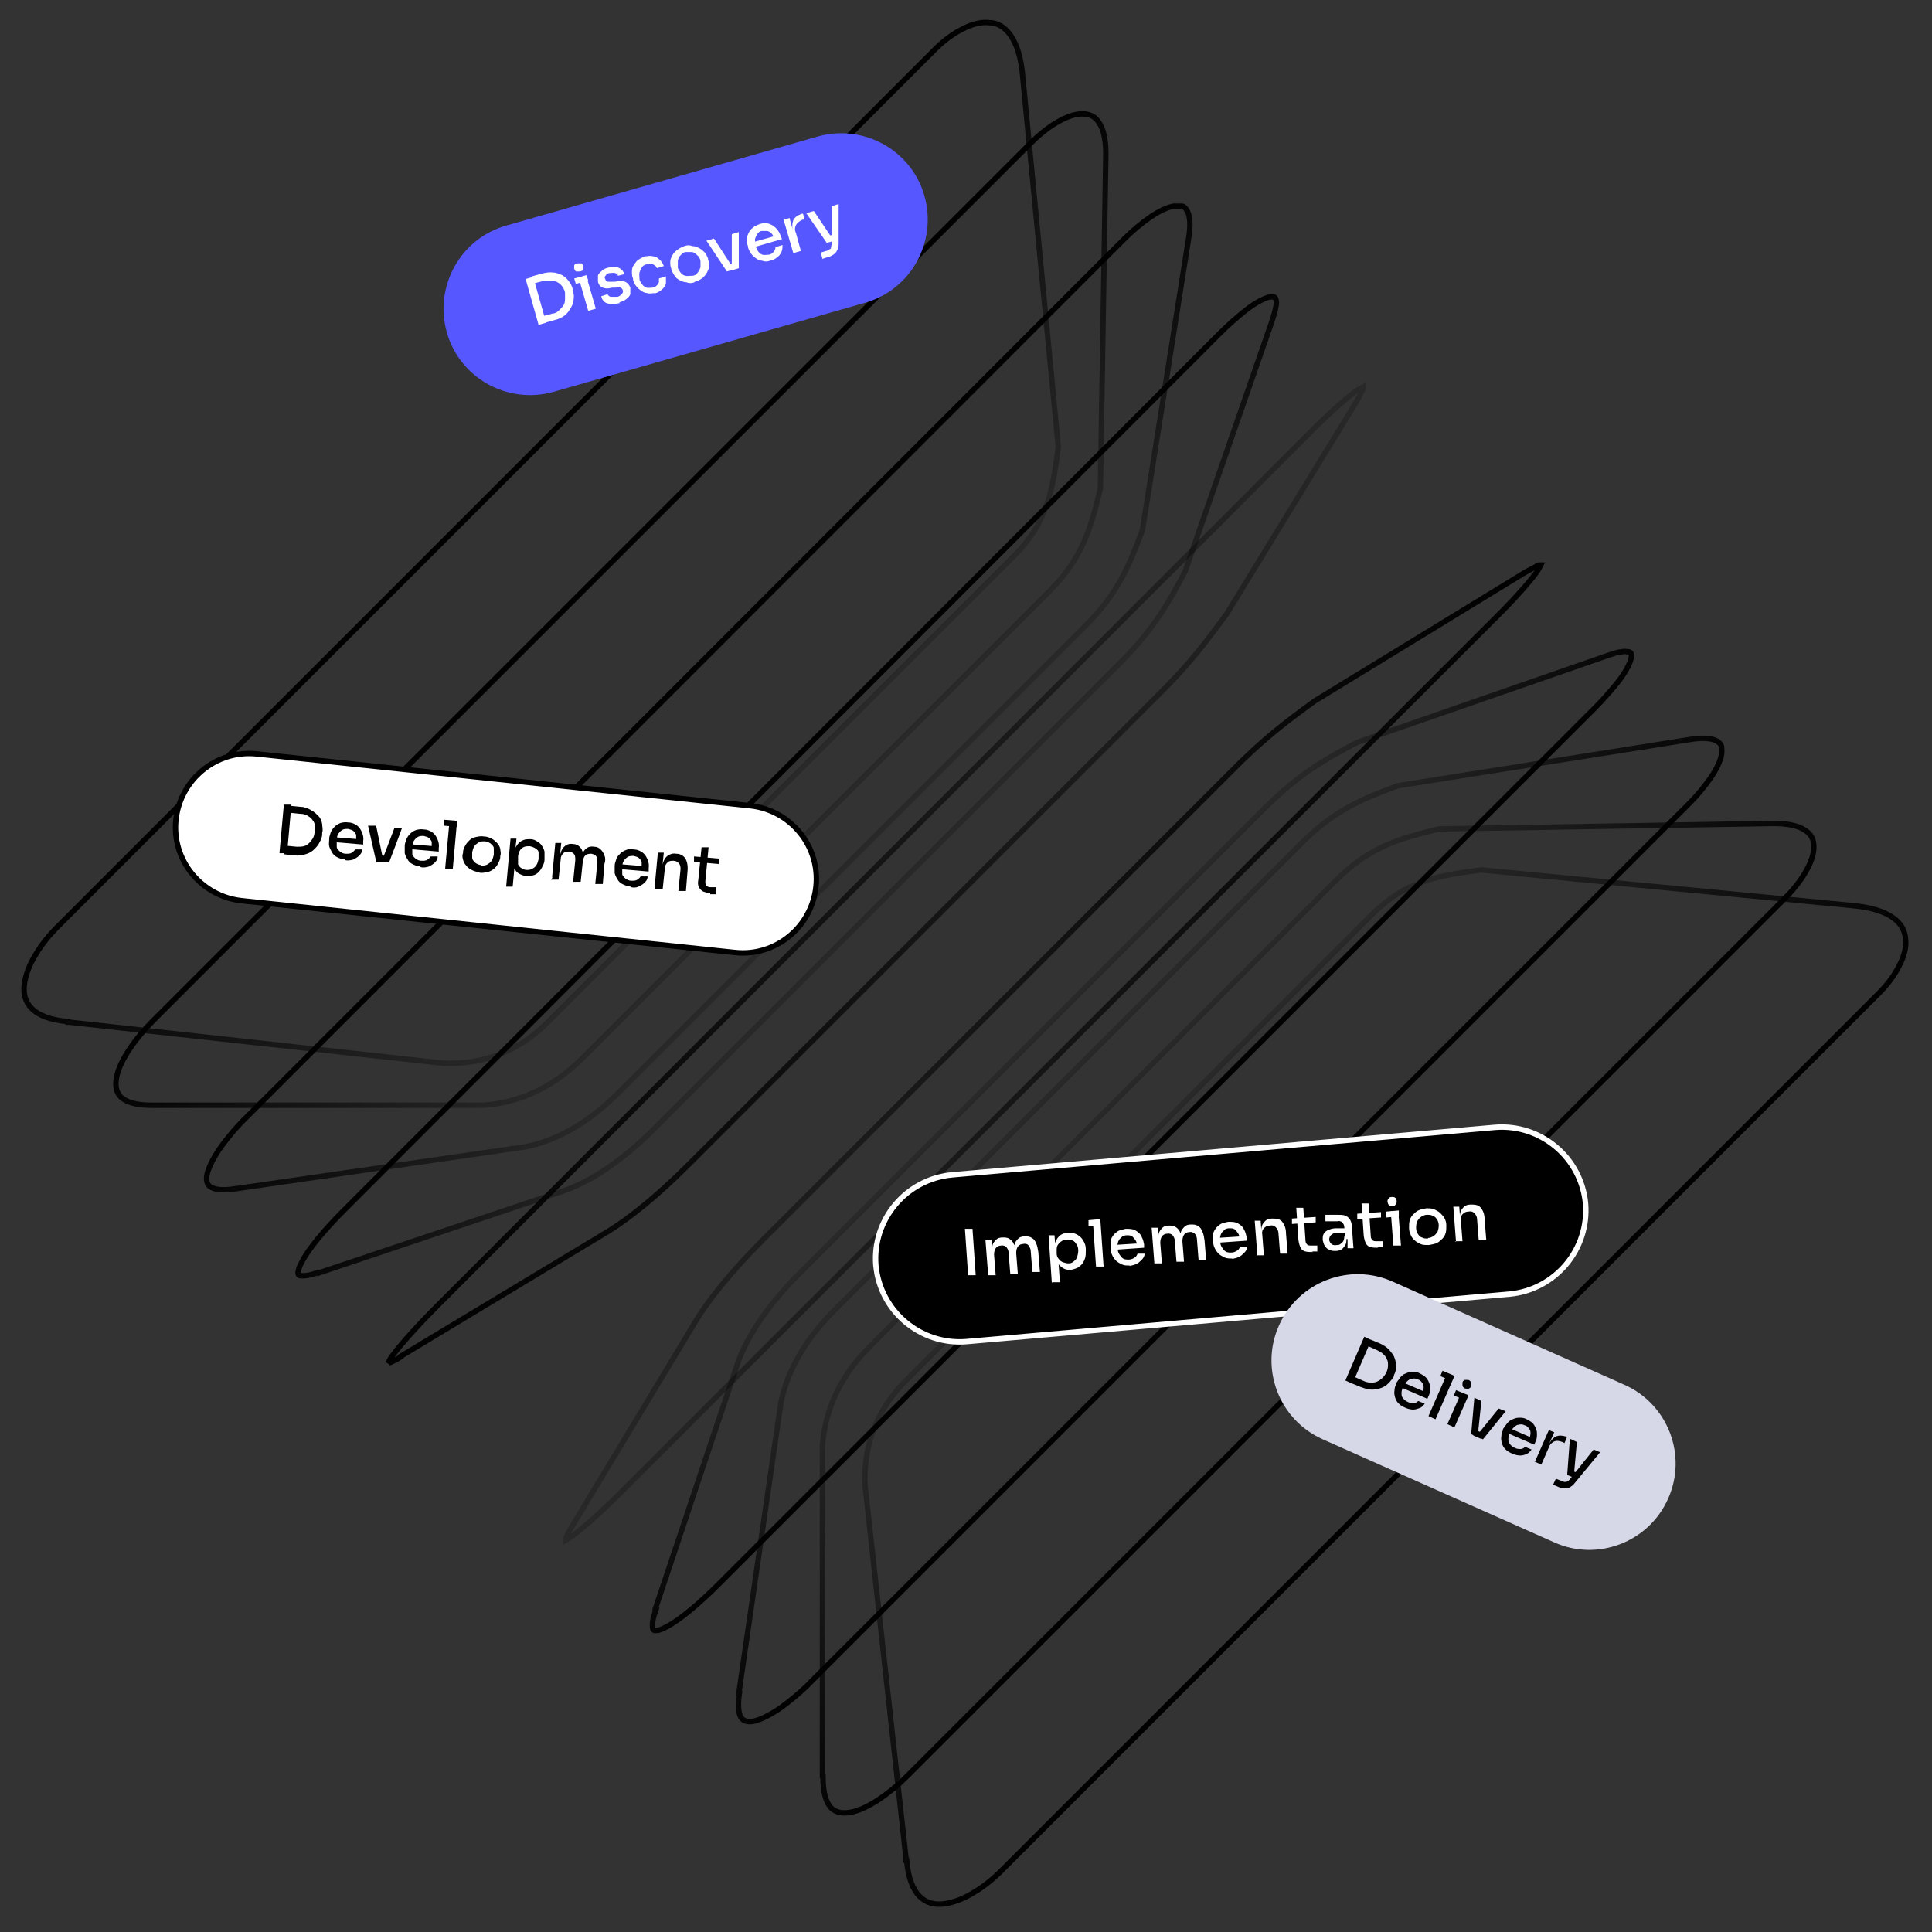 <?xml version="1.0" encoding="UTF-8"?>
<svg xmlns="http://www.w3.org/2000/svg" xmlns:xlink="http://www.w3.org/1999/xlink" id="Layer_1" version="1.1" viewBox="0 0 358 358">
  <rect x="0" y="0" width="358" height="358" fill="#333333" stroke="none"/>
  <defs>
    <style>
      .st0 {
        stroke: #000;
        stroke-miterlimit: 10;
      }

      .st0, .st1, .st2, .st3, .st4, .st5, .st6, .st7, .st8, .st9, .st10, .st11 {
        fill: none;
      }

      .st1 {
        stroke: url(#linear-gradient6);
      }

      .st2 {
        stroke: url(#linear-gradient2);
      }

      .st3 {
        stroke: url(#linear-gradient4);
      }

      .st12 {
        fill: #fff;
      }

      .st4 {
        stroke: url(#linear-gradient8);
      }

      .st13 {
        fill: #5757ff;
      }

      .st5 {
        stroke: url(#linear-gradient9);
      }

      .st14 {
        isolation: isolate;
      }

      .st6 {
        stroke: url(#linear-gradient7);
      }

      .st7 {
        stroke: #fff;
      }

      .st8 {
        stroke: url(#linear-gradient3);
      }

      .st9 {
        stroke: url(#linear-gradient);
      }

      .st15 {
        fill: #d6d8e8;
      }

      .st10 {
        stroke: url(#linear-gradient1);
      }

      .st11 {
        stroke: url(#linear-gradient5);
      }
    </style>
    <linearGradient id="linear-gradient" x1="90.8" y1="-39.1" x2="145.7" y2="15.8" gradientTransform="translate(0 130)" gradientUnits="userSpaceOnUse">
      <stop offset="0" stop-color="#000"></stop>
      <stop offset="1" stop-color="#000" stop-opacity=".2"></stop>
    </linearGradient>
    <linearGradient id="linear-gradient1" x1="108.4" y1="-21.7" x2="152.3" y2="22.2" gradientTransform="translate(0 130)" gradientUnits="userSpaceOnUse">
      <stop offset="0" stop-color="#000"></stop>
      <stop offset="1" stop-color="#000" stop-opacity=".2"></stop>
    </linearGradient>
    <linearGradient id="linear-gradient2" x1="126" y1="-4" x2="158.9" y2="28.9" gradientTransform="translate(0 130)" gradientUnits="userSpaceOnUse">
      <stop offset="0" stop-color="#000"></stop>
      <stop offset="1" stop-color="#000" stop-opacity=".2"></stop>
    </linearGradient>
    <linearGradient id="linear-gradient3" x1="143.6" y1="13.5" x2="165.6" y2="35.4" gradientTransform="translate(0 130)" gradientUnits="userSpaceOnUse">
      <stop offset="0" stop-color="#000"></stop>
      <stop offset="1" stop-color="#000" stop-opacity=".2"></stop>
    </linearGradient>
    <linearGradient id="linear-gradient4" x1="75.3" y1="99" x2="257.7" y2="281.3" gradientTransform="translate(0 356.8) scale(1 -1)" gradientUnits="userSpaceOnUse">
      <stop offset="0" stop-color="#000"></stop>
      <stop offset="1" stop-color="#000" stop-opacity=".2"></stop>
    </linearGradient>
    <linearGradient id="linear-gradient5" x1="266.4" y1="136.5" x2="211.5" y2="81.6" gradientTransform="translate(0 130)" gradientUnits="userSpaceOnUse">
      <stop offset="0" stop-color="#000"></stop>
      <stop offset="1" stop-color="#000" stop-opacity=".2"></stop>
    </linearGradient>
    <linearGradient id="linear-gradient6" x1="248.8" y1="118.9" x2="204.9" y2="75" gradientTransform="translate(0 130)" gradientUnits="userSpaceOnUse">
      <stop offset="0" stop-color="#000"></stop>
      <stop offset="1" stop-color="#000" stop-opacity=".2"></stop>
    </linearGradient>
    <linearGradient id="linear-gradient7" x1="231.4" y1="101.4" x2="198.4" y2="68.5" gradientTransform="translate(0 130)" gradientUnits="userSpaceOnUse">
      <stop offset="0" stop-color="#000"></stop>
      <stop offset="1" stop-color="#000" stop-opacity=".2"></stop>
    </linearGradient>
    <linearGradient id="linear-gradient8" x1="213.9" y1="83.7" x2="191.9" y2="61.8" gradientTransform="translate(0 130)" gradientUnits="userSpaceOnUse">
      <stop offset="0" stop-color="#000"></stop>
      <stop offset="1" stop-color="#000" stop-opacity=".2"></stop>
    </linearGradient>
    <linearGradient id="linear-gradient9" x1="281.7" y1="257.2" x2="99.5" y2="74.9" gradientTransform="translate(0 356.8) scale(1 -1)" gradientUnits="userSpaceOnUse">
      <stop offset="0" stop-color="#000"></stop>
      <stop offset="1" stop-color="#000" stop-opacity=".2"></stop>
    </linearGradient>
  </defs>
  <path class="st9" d="M12.6,189.3h0c-3.4-.3-5.5-1.2-6.7-2.4s-1.6-2.7-1.4-4.4.9-3.7,2.1-5.6c1.1-1.9,2.6-3.7,4.1-5.2L173.3,9.1c1.5-1.5,3.2-2.8,5-3.7,1.7-.9,3.5-1.4,5-1.2,1.5,0,2.9.8,4,2.4s1.9,4,2.2,7.5h0l6.6,68.7c-1,8-2.1,14.1-8.1,20.1l-86.6,86.6c-6.1,6.1-13.1,7.8-19.4,7.5l-69.2-7.6h-.2Z"></path>
  <path class="st10" d="M28.1,204.8h0c-3,0-4.7-.6-5.7-1.5-.9-.9-1.1-2.2-.8-3.7.3-1.6,1.2-3.4,2.4-5.2,1.2-1.8,2.7-3.6,4.2-5.1L190.9,26.6c1.5-1.5,3.2-2.9,4.9-3.9s3.3-1.6,4.7-1.6,2.4.4,3.2,1.7c.8,1.2,1.3,3.3,1.2,6.5h0l-1,61.2c-1.7,7.2-3.3,12.9-9.4,19l-86.6,86.6c-6.1,6.1-12.6,8.3-18.3,8.7H28.1Z"></path>
  <path class="st2" d="M43.5,220.3h0c-1.3.2-2.3.2-3.1.1-.8-.1-1.3-.4-1.6-.6-.6-.6-.7-1.6-.2-3s1.5-3.2,2.8-4.9,2.8-3.5,4.4-5L208.4,44.2c1.5-1.5,3.2-2.9,4.8-4s3.1-1.8,4.3-2c.6,0,1.1,0,1.5,0,.4,0,.7.4,1,.9.5.9.7,2.6.2,5.4h0l-8.5,53.7c-2.4,6.5-4.5,11.7-10.6,17.8l-86.6,86.6c-6.1,6.1-12.1,8.9-17.1,9.9,0,0-53.9,7.8-53.9,7.8Z"></path>
  <path class="st8" d="M58.9,235.8h0c-1.1.4-2,.6-2.6.6s-.9,0-1-.2c0-.1-.2-.3,0-.7,0-.4.3-1,.6-1.6,1.3-2.6,4.6-6.4,7.7-9.5L226,61.8c1.5-1.5,3.2-3,4.7-4.2s2.9-2,4-2.4c.5-.2.9-.2,1.2-.2s.4.2.5.4c.1.3.2.8,0,1.5-.1.7-.4,1.7-.8,2.9h0l-16,46.1c-3.1,5.9-5.7,10.5-11.8,16.7l-86.6,86.6c-6.1,6.1-11.6,9.5-16,11.2l-46.2,15.5h0Z"></path>
  <path class="st3" d="M74.3,251.4h0c-.9.6-1.6.9-2.1,1.1,0,0-.2,0-.3.1h0c.2-.4.4-.9.9-1.5,1.7-2.3,5.1-6,8.2-9.1L243.6,79.3c3.1-3.1,6.4-6,8.2-7.2l.8-.4v.2c0,.2-.1.4-.3.7-.3.6-.7,1.4-1.3,2.4h0l-23.6,38.6c-3.8,5.2-6.9,9.4-13.1,15.5l-86.6,86.6c-6.2,6.2-11.2,10.1-14.9,12.4l-38.5,23.2h0ZM71.6,252.6h0ZM252.8,71.7h0Z"></path>
  <path class="st11" d="M168,344.7h0c.3,3.4,1.2,5.5,2.4,6.7s2.7,1.6,4.4,1.4,3.7-.9,5.6-2.1c1.9-1.1,3.7-2.6,5.2-4.1l162.6-162.6c1.5-1.5,2.8-3.2,3.7-5,.9-1.7,1.4-3.5,1.2-5-.1-1.5-.8-2.9-2.4-4s-4-1.9-7.5-2.2h0l-68.7-6.6c-8,1-14.1,2.1-20.1,8.1l-86.6,86.6c-6.1,6.1-7.8,13.1-7.5,19.4l7.6,69.2v.2Z"></path>
  <path class="st1" d="M152.5,329.3h0c0,3,.6,4.7,1.5,5.7.9.9,2.2,1.1,3.7.8,1.6-.3,3.4-1.2,5.2-2.4,1.8-1.2,3.6-2.7,5.1-4.2l162.6-162.6c1.5-1.5,2.9-3.2,3.9-4.9s1.6-3.3,1.6-4.7-.4-2.4-1.7-3.2c-1.2-.8-3.3-1.3-6.5-1.2h0l-61.2,1c-7.2,1.7-12.9,3.3-19,9.4l-86.6,86.6c-6.1,6.1-8.3,12.6-8.7,18.3v61.6-.2Z"></path>
  <path class="st6" d="M137,313.8h0c-.2,1.3-.2,2.3-.1,3.1.1.8.3,1.3.6,1.6.6.6,1.6.7,3,.2s3.2-1.5,4.9-2.8,3.5-2.8,5-4.4l162.6-162.6c1.5-1.5,2.9-3.2,4-4.8s1.8-3.1,2-4.3c.1-.6,0-1.1,0-1.5-.1-.4-.4-.7-.9-1-.9-.5-2.6-.7-5.4-.2h0l-53.7,8.5c-6.5,2.4-11.7,4.5-17.8,10.6l-86.6,86.6c-6.1,6.1-8.9,12.1-9.9,17.1l-7.8,53.9h0Z"></path>
  <path class="st4" d="M121.5,298.4h0c-.4,1.1-.6,2-.6,2.6s0,.9.2,1c0,.1.3.2.7.1.4,0,1-.3,1.6-.6,2.6-1.3,6.4-4.6,9.5-7.7l162.6-162.6c1.5-1.5,3-3.2,4.2-4.7s2-2.9,2.4-4c.2-.5.2-.9.2-1.2s-.2-.4-.4-.5c-.3,0-.8-.2-1.5,0-.7,0-1.7.4-2.9.8h0l-46.1,16c-5.9,3.1-10.5,5.7-16.7,11.8l-86.6,86.6c-6.1,6.1-9.5,11.6-11.2,16l-15.5,46.2v.2Z"></path>
  <path class="st5" d="M105.9,283h0c-.6,1-.9,1.6-1.1,2.1,0,.1,0,.2,0,.3h0c.3-.2.8-.4,1.4-.9,2.3-1.7,6-5.1,9.1-8.2l162.6-162.6c3.1-3.1,6-6.4,7.2-8.2.2-.4.3-.6.4-.8h-.2c-.2,0-.4,0-.7.3-.6.3-1.4.7-2.4,1.3h0l-38.6,23.6c-5.2,3.8-9.4,6.9-15.5,13.1l-86.6,86.6c-6.2,6.2-10.1,11.2-12.4,14.9,0,0-23.2,38.5-23.2,38.5ZM104.7,285.7h0ZM285.6,104.6h0Z"></path>
  <path class="st13" d="M93.8,41.8l57.7-16.5c8.5-2.4,17.4,2.5,19.8,11h0c2.4,8.5-2.5,17.4-11,19.8l-57.7,16.5c-8.5,2.4-17.4-2.5-19.8-11h0c-2.4-8.5,2.5-17.4,11-19.8Z"></path>
  <path class="st12" d="M47.6,139.7l91.4,9.6c7.5.8,13,7.5,12.2,15h0c-.8,7.5-7.5,13-15,12.2l-91.4-9.6c-7.5-.8-13-7.5-12.2-15h0c.8-7.5,7.5-13,15-12.2Z"></path>
  <path class="st0" d="M47.6,139.7l91.4,9.6c7.5.8,13,7.5,12.2,15h0c-.8,7.5-7.5,13-15,12.2l-91.4-9.6c-7.5-.8-13-7.5-12.2-15h0c.8-7.5,7.5-13,15-12.2Z"></path>
  <path d="M176.4,217.7l100.6-8.8c8.5-.7,16,5.6,16.8,14.1h0c.7,8.5-5.6,16-14.1,16.8l-100.6,8.8c-8.5.7-16-5.6-16.8-14.1h0c-.7-8.5,5.6-16,14.1-16.8h0Z"></path>
  <path class="st7" d="M176.4,217.7l100.6-8.8c8.5-.7,16,5.6,16.8,14.1h0c.7,8.5-5.6,16-14.1,16.8l-100.6,8.8c-8.5.7-16-5.6-16.8-14.1h0c-.7-8.5,5.6-16,14.1-16.8h0Z"></path>
  <path class="st15" d="M258.1,237.5l42.9,19.1c8.1,3.6,11.7,13.1,8.1,21.1h0c-3.6,8.1-13.1,11.7-21.1,8.1l-42.9-19.1c-8.1-3.6-11.7-13.1-8.1-21.1h0c3.6-8.1,13.1-11.7,21.1-8.1Z"></path>
  <g>
    <path class="st12" d="M99.8,60.2l-2.4-8.5,1.4-.4,2.4,8.5-1.4.4ZM100.9,59.9l-.4-1.3,1.9-.5c.5,0,.9-.3,1.2-.6s.6-.6.8-.9c.2-.3.3-.7.3-1.1s0-.8,0-1.2c0-.5-.3-.8-.5-1.2-.2-.3-.5-.6-.9-.8-.3-.2-.7-.3-1.1-.3s-.8,0-1.3,0l-1.9.5-.4-1.3,1.8-.5c.8-.2,1.5-.3,2.1-.2.6,0,1.2.3,1.7.5.5.3.9.7,1.2,1.1.3.4.6.9.7,1.4v.3c.2.5.3,1,.2,1.6,0,.5-.2,1.1-.5,1.6s-.6,1-1.1,1.4-1.1.7-1.9.9l-1.8.5h0Z"></path>
    <path class="st12" d="M106.7,52.6l-.3-1,2.3-.6.3,1-2.3.6ZM107.5,50.3h-.7c-.2,0-.3-.3-.4-.5v-.6c0-.2.3-.3.6-.4h.7c.2,0,.3.3.4.5v.6c0,.2-.3.3-.6.4ZM109,57.6l-1.8-6.2,1.4-.4,1.8,6.2-1.4.4Z"></path>
    <path class="st12" d="M114.6,56.2c-.8.2-1.5.2-2.1,0s-.9-.6-1.1-1.3l1.2-.4c0,.2.3.4.5.5.3,0,.7,0,1.2,0,.4,0,.7-.3.9-.5.2-.2.3-.5.2-.7,0-.2-.2-.4-.4-.5s-.6,0-1,0h-.6c-.7.2-1.2.2-1.7,0s-.8-.6-.9-1.1c0-.4,0-.8,0-1.1s.4-.6.7-.9c.3-.3.7-.5,1.2-.6.7-.2,1.4-.2,1.9,0s.9.6,1.1,1.2l-1.2.3c0-.2-.2-.4-.5-.5s-.6,0-1,0c-.4,0-.7.3-.8.5-.2.2-.2.4,0,.7,0,.2.2.4.4.4h1.4c.7-.2,1.3-.2,1.8,0s.8.6,1,1.1c0,.4,0,.8,0,1.1,0,.4-.4.7-.7,1-.4.3-.8.5-1.3.6v.2Z"></path>
    <path class="st12" d="M121.4,54.3c-.5,0-1,.2-1.5,0-.4,0-.8-.2-1.2-.5s-.6-.5-.9-.9-.4-.7-.5-1.1v-.2c-.2-.4-.2-.8-.2-1.2s0-.8.3-1.2.4-.7.8-1,.8-.5,1.3-.7c.5,0,1-.2,1.5,0,.5,0,.9.3,1.2.6.4.3.6.7.8,1.2l-1.3.4c0-.3-.4-.6-.7-.7-.3-.2-.7-.2-1.2,0-.4,0-.7.3-.9.6-.2.3-.3.6-.4.9s0,.7,0,1.2c0,.4.3.7.5,1s.5.5.8.6.7,0,1.1,0c.3,0,.6-.2.8-.4.2-.2.3-.4.4-.6,0-.2,0-.5,0-.7l1.3-.4c0,.5,0,1,0,1.4-.2.4-.4.8-.8,1.1s-.8.6-1.4.7h0Z"></path>
    <path class="st12" d="M128.7,52.3c-.5.2-1.1.2-1.5,0-.5,0-.9-.2-1.3-.4s-.7-.5-.9-.8-.4-.7-.6-1.1v-.2c-.2-.4-.2-.8-.2-1.3s.2-.8.4-1.2c.2-.4.5-.7.9-1s.8-.5,1.3-.7,1-.2,1.5,0c.5,0,.9.2,1.3.4.4.2.7.5,1,.8s.4.7.6,1.1v.2c.2.4.2.8.2,1.2s-.2.8-.4,1.2-.5.7-.8,1c-.4.3-.8.5-1.4.7h-.1ZM128.3,51.1c.4,0,.8-.3,1-.6s.4-.6.5-1v-1.2c-.1-.4-.3-.8-.6-1-.3-.3-.6-.5-.9-.6-.4,0-.7,0-1.2,0-.4,0-.7.3-1,.6s-.4.6-.5,1v1.2c0,.4.3.7.5,1s.5.5.9.6.7,0,1.2,0h0Z"></path>
    <path class="st12" d="M134.7,50.3l-3.8-5.7,1.4-.4,3.7,5.7-1.3.4h0ZM135.1,50.2l-.3-1.1,1.5-.4.3,1.1-1.5.4ZM135.6,50.1v-6.7l1.3-.4v6.7l-1.3.4Z"></path>
    <path class="st12" d="M142.7,48.3c-.5.2-1,.2-1.5,0-.5,0-.8-.2-1.2-.5-.3-.2-.6-.5-.9-.9-.2-.3-.4-.7-.5-1.1v-.2c-.2-.4-.2-.8-.2-1.2s.1-.8.3-1.2.4-.7.8-1c.3-.3.8-.5,1.3-.7.7-.2,1.3-.2,1.8,0s1,.5,1.3.9c.4.4.6.9.8,1.4l.2.5-5.5,1.6-.3-.9,4.6-1.3-.2.6c-.1-.4-.3-.8-.5-1-.2-.3-.5-.4-.8-.5h-1c-.4,0-.7.3-.9.6s-.3.6-.4.9c0,.4,0,.8.1,1.2s.3.8.5,1.1.5.5.8.6.7,0,1.1,0c.4,0,.8-.3,1-.6s.3-.5.3-.8l1.3-.4c0,.4,0,.9-.2,1.3-.2.4-.4.7-.8,1s-.8.5-1.3.6h0Z"></path>
    <path class="st12" d="M147,46.9l-1.8-6.2,1.1-.3.7,2.6h0c-.3-.9-.2-1.6,0-2.2.3-.6.8-.9,1.6-1.2h.2l.3,1.1h-.4c-.6.3-1,.6-1.2,1s-.3.9,0,1.5l.9,3.3-1.4.4h0Z"></path>
    <path class="st12" d="M153.2,45l-3.8-5.5,1.4-.4,3.7,5.5-1.3.4h0ZM152.4,48l-.3-1.2,1-.3c.2,0,.4-.2.6-.3.2,0,.3-.2.3-.4s.1-.4.1-.6v-7l1.3-.4v7.4c0,.5-.1.9-.3,1.2-.1.3-.4.6-.7.8s-.7.4-1.2.5l-.9.3h0ZM153.6,44.9l-.3-1.1,1.3-.4.3,1.1-1.3.4Z"></path>
  </g>
  <g>
    <path d="M51.8,157.9l.8-8.8h1.4c0,.1-.8,9-.8,9h-1.4v-.2ZM52.9,158v-1.3c0,0,2.1.2,2.1.2.5,0,.9,0,1.3-.1.4-.1.7-.3,1-.6s.5-.6.7-.9c.2-.4.3-.8.3-1.2v-1.3c0-.4-.3-.7-.5-1s-.6-.5-.9-.7-.8-.3-1.3-.3l-2-.2v-1.3c0,0,2,.2,2,.2.8,0,1.5.3,2,.6.6.3,1,.7,1.4,1.1.4.4.6.9.7,1.5,0,.5.2,1.1,0,1.6v.3c0,.5-.2,1-.5,1.5-.2.5-.6.9-1,1.3s-.9.7-1.6.9-1.3.3-2.1.2l-1.9-.2.2-.3Z"></path>
    <path d="M63.8,159.2c-.6,0-1-.2-1.4-.4s-.7-.5-.9-.9-.4-.7-.5-1.1,0-.8,0-1.2v-.2c0-.4.2-.8.3-1.2.2-.4.4-.7.7-1s.6-.5,1.1-.7c.4-.1.9-.2,1.4-.1.7,0,1.3.3,1.7.6.4.3.7.8.9,1.3s.3,1,.2,1.6v.6l-5.8-.5v-.9l4.9.4-.4.4v-1.1c0-.3-.3-.6-.5-.8s-.6-.3-1-.4c-.4,0-.8,0-1.1.2s-.5.4-.7.7-.3.7-.3,1.2v1.2c0,.4.3.6.6.9.3.2.6.4,1.1.4s.8,0,1.1-.2c.3-.2.5-.4.6-.6h1.3c0,.6-.3.9-.6,1.2-.3.3-.7.5-1.1.7-.4.1-.9.2-1.4.1l-.2-.2Z"></path>
    <path d="M69.7,159.6l-1.5-6.6h1.5c0,.1,1.4,6.8,1.4,6.8h-1.4v-.2ZM70.1,159.6v-1.1c0,0,1.7.1,1.7.1v1.1c0,0-1.7-.1-1.7-.1ZM70.7,159.7l2.4-6.3h1.4c0,.1-2.4,6.4-2.4,6.4h-1.4Z"></path>
    <path d="M77.8,160.5c-.6,0-1-.2-1.4-.4s-.7-.5-.9-.9c-.2-.3-.4-.7-.5-1.1,0-.4,0-.8,0-1.2v-.2c0-.4.2-.8.3-1.2.2-.4.4-.7.7-1,.3-.3.6-.5,1.1-.7.4-.1.9-.2,1.4-.1.7,0,1.3.3,1.7.6.4.3.7.8.9,1.3.2.5.3,1,.2,1.6v.6l-5.8-.5v-.9l4.9.4-.4.4v-1.1c0-.3-.3-.6-.5-.8s-.6-.3-1-.4c-.4,0-.8,0-1.1.2-.3.2-.5.4-.7.7s-.3.7-.3,1.2v1.2c0,.4.3.6.6.9.3.2.6.4,1.1.4s.8,0,1.1-.2c.3-.2.5-.4.6-.6h1.3c0,.6-.3.9-.6,1.2-.3.3-.7.5-1.1.7-.4.1-.9.2-1.4.1l-.2-.2Z"></path>
    <path d="M82.3,153v-1.1c0,0,2.4.2,2.4.2v1.1c0,0-2.4-.2-2.4-.2ZM82.5,160.8l.8-8.7h1.4c0,.1-.8,8.9-.8,8.9h-1.4v-.2Z"></path>
    <path d="M88.9,161.6c-.6,0-1.1-.2-1.5-.4s-.8-.5-1-.8c-.3-.3-.5-.7-.6-1.1s-.2-.8,0-1.2v-.2c0-.4.2-.8.4-1.2.2-.4.5-.7.8-1s.7-.5,1.2-.6.9-.2,1.5-.1c.5,0,1,.2,1.4.4s.7.5,1,.8.5.7.6,1.1c0,.4.2.8,0,1.3v.2c0,.4-.2.8-.4,1.2-.2.4-.4.7-.8,1s-.7.5-1.2.6-1,.2-1.5.1h0ZM89.1,160.4c.4,0,.8,0,1.2-.2.3-.2.6-.4.8-.7.2-.3.3-.7.4-1.1,0-.4,0-.8,0-1.2s-.3-.6-.6-.9c-.3-.2-.7-.4-1.1-.4s-.8,0-1.1.2-.6.4-.8.7c-.2.3-.3.7-.4,1.1,0,.4,0,.8,0,1.1s.3.6.6.9c.3.2.7.4,1.1.4h0Z"></path>
    <path d="M93.8,164.2l.8-8.8h1.1c0,.1-.3,2.9-.3,2.9h-.2c0-.7.3-1.2.6-1.7.3-.4.6-.7,1.1-.9.4-.2.9-.2,1.4-.2s.9.2,1.2.4c.4.2.7.5.9.8s.4.7.5,1.1c0,.4,0,.8,0,1.3v.2c0,.5-.2.9-.4,1.3s-.4.7-.7,1c-.3.3-.6.5-1,.6s-.8.2-1.3.1c-.5,0-.9-.2-1.3-.4s-.7-.6-.9-1c-.2-.5-.3-1-.3-1.8l.4.9-.4,4.3h-1.4.2ZM97.5,161.2c.4,0,.7,0,1.1-.2s.6-.4.8-.7.3-.7.4-1.1c0-.4,0-.8,0-1.2s-.3-.6-.6-.8c-.3-.2-.6-.3-1-.4-.4,0-.7,0-1,.1s-.6.3-.8.6c-.2.3-.3.6-.4,1.1v.5c0,.4,0,.8,0,1.1.2.3.4.6.7.7.3.2.6.3.9.3h0Z"></path>
    <path d="M102.3,162.6l.6-6.4h1.1c0,.1-.3,2.9-.3,2.9h0c0-.6.2-1.2.4-1.6s.5-.7.8-.9c.4-.2.8-.3,1.3-.2h0c.5,0,.9.2,1.2.5.3.3.5.6.6,1.1s.2,1,0,1.6h-.4c0-.7.2-1.2.4-1.6s.5-.7.8-.9.8-.3,1.3-.2h0c.5,0,.9.2,1.2.5.3.3.5.6.7,1.1s.2,1,0,1.6l-.3,3.7h-1.4c0-.1.4-4,.4-4,0-.5,0-.8-.2-1.1s-.5-.4-.9-.5c-.4,0-.8,0-1.1.3-.3.2-.4.6-.5,1.1l-.4,3.8h-1.4c0-.1.4-4,.4-4,0-.5,0-.8-.2-1.1s-.5-.4-.9-.5c-.4,0-.8,0-1.1.3-.3.3-.5.6-.5,1.1l-.4,3.8h-1.4l.3-.4Z"></path>
    <path d="M116.7,164.2c-.6,0-1-.2-1.4-.4s-.7-.5-.9-.9c-.2-.3-.4-.7-.5-1.1,0-.4,0-.8,0-1.2v-.2c0-.4.2-.8.3-1.2s.4-.7.7-1c.3-.3.6-.5,1.1-.7s.9-.2,1.4-.1c.7,0,1.3.3,1.7.6.4.3.7.8.9,1.3.2.5.3,1,.2,1.6v.6l-5.8-.5v-.9l4.9.4-.4.4v-1.1c0-.3-.3-.6-.5-.8s-.6-.3-1-.4c-.4,0-.8,0-1.1.2-.3.2-.5.4-.7.7s-.3.7-.3,1.2v1.2c0,.4.3.6.6.9.3.2.6.4,1.1.4s.8,0,1.1-.2c.3-.2.5-.4.6-.6h1.3c0,.6-.3.9-.6,1.2-.3.3-.7.5-1.1.7s-.9.2-1.4.1l-.2-.2Z"></path>
    <path d="M121.3,164.4l.6-6.4h1.1c0,.1-.3,2.9-.3,2.9h0c0-.7.2-1.2.4-1.6s.5-.7.9-.9.8-.3,1.3-.2h0c.8,0,1.4.4,1.7.9.3.5.5,1.3.4,2.3l-.3,3.7h-1.4c0-.1.4-4,.4-4,0-.4,0-.8-.3-1.1-.2-.3-.6-.5-1-.5s-.8,0-1.1.3c-.3.3-.5.6-.5,1.1l-.4,3.8h-1.4v-.3Z"></path>
    <path d="M128.6,159.7v-1l4.6.4v1l-4.6-.4ZM131.6,165.5c-.5,0-1-.2-1.3-.3-.4-.2-.6-.5-.8-.8-.2-.4-.2-.9-.1-1.4l.6-6h1.3c0,.1-.6,6.3-.6,6.3,0,.3,0,.6.2.8s.4.3.7.3h1.1c0,.1-.1,1.3-.1,1.3h-1v-.2Z"></path>
  </g>
  <g class="st14">
    <g class="st14">
      <path class="st12" d="M179.4,236.4l-.6-8.7h1.4c0-.1.6,8.6.6,8.6h-1.4Z"></path>
      <path class="st12" d="M183.1,236.2l-.5-6.5h1.1c0,0,.2,2.7.2,2.7h-.1c0-.6,0-1.2.1-1.6.1-.5.4-.8.7-1.1.3-.3.7-.4,1.2-.4h0c.5,0,.9,0,1.3.3.3.2.6.5.8,1,.2.4.3,1,.4,1.6h-.4c0-.6,0-1.2.1-1.6.1-.5.4-.8.7-1.1.3-.3.7-.4,1.2-.4h0c.5,0,.9,0,1.3.3.4.2.6.5.8,1,.2.4.3,1,.4,1.6l.3,3.7h-1.4c0,0-.3-3.8-.3-3.8,0-.5-.2-.8-.4-1.1s-.6-.4-1-.3c-.4,0-.8.2-1,.5-.2.3-.3.7-.3,1.2l.3,3.8h-1.4c0,0-.3-3.8-.3-3.8,0-.5-.2-.8-.4-1.1-.2-.2-.6-.4-1-.3-.4,0-.8.2-1,.5-.2.3-.3.7-.3,1.2l.3,3.8h-1.4Z"></path>
      <path class="st12" d="M194.9,237.7l-.6-8.8h1.1c0,0,.2,2.7.2,2.7h-.2c0-.7,0-1.2.3-1.7.2-.5.5-.8.9-1.1.4-.2.8-.4,1.3-.4.5,0,.9,0,1.3.2.4.1.7.4,1,.6.3.3.5.6.7,1,.2.4.3.8.3,1.3v.2c0,.5,0,.9-.1,1.3-.1.4-.3.8-.5,1.1-.2.3-.6.6-.9.8-.4.2-.8.3-1.2.4-.5,0-.9,0-1.3-.2-.4-.2-.8-.5-1.1-.9s-.5-1-.6-1.7l.6.8.3,4.3h-1.4ZM198,234.1c.4,0,.7-.1,1-.4.3-.2.5-.5.6-.8.1-.4.2-.7.2-1.2,0-.4-.1-.8-.3-1.1-.2-.3-.4-.6-.7-.7-.3-.2-.7-.2-1.1-.2-.4,0-.7.1-1,.3-.3.2-.5.4-.7.7-.2.3-.2.7-.2,1.1v.5c0,.4.2.8.4,1,.2.3.5.5.8.6s.6.2,1,.2Z"></path>
      <path class="st12" d="M201.7,227.2v-1.1c0,0,2.2-.2,2.2-.2v1.1c0,0-2.2.2-2.2.2ZM203.1,234.8l-.6-8.7h1.4c0,0,.6,8.6.6,8.6h-1.4Z"></path>
      <path class="st12" d="M209.4,234.5c-.6,0-1.1,0-1.5-.2-.4-.2-.8-.4-1.1-.7s-.5-.6-.7-1-.3-.8-.3-1.2v-.2c0-.4,0-.8,0-1.2s.3-.8.5-1.1c.2-.3.6-.6.9-.8.4-.2.9-.3,1.4-.4.7,0,1.3,0,1.8.3.5.3.9.6,1.1,1.1.3.5.4,1,.5,1.5v.6s-5.7.4-5.7.4v-.9c0,0,4.7-.3,4.7-.3l-.3.5c0-.4-.1-.8-.3-1.1-.2-.3-.4-.5-.6-.7-.3-.2-.6-.2-1-.2-.4,0-.8.1-1,.4-.3.2-.5.5-.6.8s-.2.7-.1,1.2c0,.4.1.8.3,1.1.2.3.4.6.7.8.3.2.7.2,1.1.2.4,0,.8-.2,1.1-.4.3-.2.4-.5.5-.7h1.3c0,.4-.2.8-.5,1.1s-.6.6-1,.8c-.4.2-.9.3-1.4.4Z"></path>
      <path class="st12" d="M213.9,234l-.5-6.5h1.1c0,0,.2,2.7.2,2.7h-.1c0-.6,0-1.2.1-1.6s.4-.8.7-1.1c.3-.3.7-.4,1.2-.4h0c.5,0,.9,0,1.3.3.3.2.6.5.8,1,.2.4.3,1,.4,1.6h-.4c0-.6,0-1.2.1-1.6.1-.5.4-.8.7-1.1.3-.3.7-.4,1.2-.4h0c.5,0,.9,0,1.3.3.4.2.6.5.8,1,.2.4.3,1,.4,1.6l.3,3.7h-1.4c0,0-.3-3.8-.3-3.8,0-.5-.2-.8-.4-1.1-.3-.2-.6-.4-1-.3-.4,0-.8.2-1,.5-.2.3-.3.7-.3,1.2l.3,3.8h-1.4c0,0-.3-3.8-.3-3.8,0-.5-.2-.8-.4-1.1-.2-.2-.6-.4-1-.3-.4,0-.8.2-1,.5-.2.3-.3.7-.3,1.2l.3,3.8h-1.4Z"></path>
      <path class="st12" d="M228.4,233.2c-.6,0-1.1,0-1.5-.2-.4-.2-.8-.4-1.1-.7s-.5-.6-.7-1-.3-.8-.3-1.2v-.2c0-.4,0-.8,0-1.2s.3-.8.5-1.1c.2-.3.6-.6.9-.8.4-.2.9-.3,1.4-.4.7,0,1.3,0,1.8.3.5.3.9.6,1.1,1.1.3.5.4,1,.5,1.5v.6s-5.7.4-5.7.4v-.9c0,0,4.7-.3,4.7-.3l-.3.5c0-.4-.1-.8-.3-1.1-.2-.3-.4-.5-.6-.7-.3-.2-.6-.2-1-.2-.4,0-.8.1-1,.4-.3.2-.5.5-.6.8s-.2.7-.1,1.2c0,.4.1.8.3,1.1.2.3.4.6.7.8.3.2.7.2,1.1.2.4,0,.8-.2,1.1-.4.3-.2.4-.5.5-.7h1.3c0,.4-.2.8-.5,1.1s-.6.6-1,.8c-.4.2-.9.3-1.4.4Z"></path>
      <path class="st12" d="M233,232.7l-.5-6.5h1.1c0,0,.2,2.7.2,2.7h-.1c0-.6,0-1.2.1-1.6.1-.5.4-.8.7-1.1.3-.3.8-.4,1.3-.4h0c.8,0,1.4.1,1.8.6.4.5.7,1.2.7,2.2l.3,3.7h-1.4c0,0-.3-3.8-.3-3.8,0-.4-.2-.8-.5-1.1-.3-.3-.6-.4-1.1-.3-.5,0-.8.2-1.1.5-.3.3-.4.7-.3,1.2l.3,3.8h-1.4Z"></path>
      <path class="st12" d="M239.4,226.8v-1c0,0,4.4-.3,4.4-.3v1c0,0-4.4.3-4.4.3ZM243.3,232c-.5,0-1,0-1.4-.1-.4-.1-.7-.3-.9-.7s-.3-.8-.4-1.4l-.4-6h1.3c0,0,.4,6,.4,6,0,.3.1.6.3.8.2.2.5.2.8.2h1.1c0,0,0,1.1,0,1.1h-1Z"></path>
      <path class="st12" d="M247.6,231.8c-.5,0-.9,0-1.2-.2-.4-.1-.7-.4-.9-.7s-.3-.7-.4-1.1c0-.5,0-.9.2-1.2.2-.3.5-.6.9-.7.4-.2.9-.3,1.4-.3h1.6c0-.1,0,.8,0,.8h-1.7c-.4.1-.7.3-.9.5-.2.2-.3.5-.3.8,0,.3.2.6.4.8.2.2.6.3,1,.2.2,0,.5,0,.7-.2s.4-.3.5-.5.2-.5.2-.9l.4.4c0,.5,0,.8-.2,1.2-.2.3-.4.6-.7.8-.3.2-.7.3-1.1.3ZM249.7,231.5v-1.9c-.1,0-.4,0-.4,0l-.2-2.2c0-.4-.2-.7-.4-.9-.2-.2-.5-.3-.9-.2-.2,0-.5,0-.7,0-.3,0-.5,0-.8,0-.3,0-.5,0-.7,0v-1.2c0,0,.3,0,.5,0,.2,0,.4,0,.7,0,.2,0,.4,0,.7,0,.7,0,1.2,0,1.6.1.4.1.8.4,1,.7.2.3.4.8.4,1.4l.3,4h-1.1Z"></path>
      <path class="st12" d="M251.5,225.9v-1c0,0,4.4-.3,4.4-.3v1c0,0-4.4.3-4.4.3ZM255.4,231.2c-.5,0-1,0-1.4-.1-.4-.1-.7-.3-.9-.7s-.3-.8-.4-1.4l-.4-6h1.3c0,0,.4,6,.4,6,0,.3.1.6.3.8.2.2.5.2.8.2h1.1c0,0,0,1.1,0,1.1h-1Z"></path>
      <path class="st12" d="M256.9,225.6v-1.1c0,0,2.3-.2,2.3-.2v1.1c0,0-2.3.2-2.3.2ZM258.1,223.5c-.3,0-.5,0-.7-.2-.2-.1-.2-.3-.3-.6,0-.2,0-.4.2-.6.1-.2.3-.3.6-.3.3,0,.5,0,.7.2.1.1.2.3.2.6,0,.2,0,.4-.2.6-.1.2-.3.3-.6.3ZM258.2,230.9l-.5-6.5h1.4c0,0,.5,6.4.5,6.4h-1.4Z"></path>
      <path class="st12" d="M264.7,230.7c-.6,0-1.1,0-1.5-.2-.4-.2-.8-.4-1.1-.7-.3-.3-.6-.6-.7-1-.2-.4-.3-.8-.3-1.2v-.2c0-.4,0-.8.1-1.2.1-.4.3-.8.6-1.1.3-.3.6-.6,1-.8.4-.2.9-.3,1.5-.4.6,0,1,0,1.5.2.4.2.8.4,1.1.7.3.3.6.6.8,1,.2.4.3.8.3,1.2v.2c0,.4,0,.8-.1,1.2-.1.4-.3.8-.6,1.1-.3.3-.6.6-1,.8-.4.2-.9.3-1.5.4ZM264.6,229.4c.4,0,.8-.2,1.1-.4.3-.2.5-.5.7-.8.1-.3.2-.7.2-1.1,0-.4-.1-.8-.3-1.1-.2-.3-.4-.6-.8-.7-.3-.2-.7-.2-1.1-.2s-.8.2-1.1.4-.5.5-.7.8c-.1.3-.2.7-.2,1.2,0,.4.1.8.3,1.1.2.3.4.6.8.7.3.2.7.2,1.1.2Z"></path>
      <path class="st12" d="M269.8,230.1l-.5-6.5h1.1c0,0,.2,2.7.2,2.7h-.1c0-.6,0-1.2.1-1.6.1-.5.4-.8.7-1.1.3-.3.8-.4,1.3-.4h0c.8,0,1.4.1,1.8.6.4.5.7,1.2.7,2.2l.3,3.7h-1.4c0,0-.3-3.8-.3-3.8,0-.4-.2-.8-.5-1.1-.3-.3-.6-.4-1.1-.3-.5,0-.8.2-1.1.5-.3.3-.4.7-.3,1.2l.3,3.8h-1.4Z"></path>
    </g>
  </g>
  <g class="st14">
    <g class="st14">
      <path d="M249.3,255.8l3.5-8.1,1.3.6-3.5,8.1-1.3-.6ZM250.4,256.3l.5-1.2,1.8.8c.4.2.9.3,1.3.3.4,0,.8,0,1.2-.2.4-.2.7-.4,1-.7.3-.3.5-.6.7-1,.2-.4.3-.9.3-1.3s0-.8-.2-1.1c-.1-.4-.4-.7-.7-1-.3-.3-.7-.5-1.1-.7l-1.8-.8.5-1.2,1.7.7c.7.3,1.3.7,1.8,1.2.4.5.8.9,1,1.5.2.5.3,1.1.3,1.6,0,.5-.1,1.1-.4,1.6v.2c-.3.5-.6.9-1,1.3-.4.4-.8.7-1.4.9-.5.2-1.1.3-1.7.3s-1.3-.2-2.1-.5l-1.7-.7Z"></path>
      <path d="M260.3,260.8c-.5-.2-.9-.5-1.2-.8-.3-.3-.5-.7-.6-1.1-.1-.4-.2-.8-.1-1.2,0-.4.1-.8.3-1.2v-.2c.3-.4.5-.7.8-1.1.3-.3.6-.6,1-.7.4-.2.8-.3,1.2-.3s.9,0,1.4.3c.6.3,1.1.6,1.4,1.1.3.5.5,1,.5,1.5,0,.5,0,1.1-.3,1.6l-.2.5-5.3-2.3.4-.9,4.4,1.9-.5.3c.2-.4.3-.8.3-1.1s0-.6-.3-.9c-.2-.3-.4-.5-.8-.6-.4-.2-.7-.2-1.1-.1-.3,0-.6.2-.9.5-.3.3-.5.6-.7,1-.2.4-.3.8-.3,1.1,0,.4,0,.7.3,1,.2.3.5.5.9.7.4.2.8.2,1.1.2.3,0,.6-.2.8-.4l1.2.5c-.3.4-.6.7-.9.8s-.8.3-1.2.3c-.4,0-.9-.1-1.4-.3Z"></path>
      <path d="M264.7,262.4l3.5-8,1.3.6-3.5,8-1.3-.6ZM266.9,255l.4-1,2.1.9-.4,1-2.1-.9Z"></path>
      <path d="M268.2,263.9l2.6-5.9,1.3.6-2.6,5.9-1.3-.6ZM269.4,258.6l.4-1,2.2.9-.4,1-2.2-.9ZM271.5,257.3c-.3-.1-.4-.3-.5-.5,0-.2,0-.4,0-.6,0-.2.2-.4.4-.5.2,0,.4,0,.7,0,.3.1.4.3.5.5,0,.2,0,.4,0,.6,0,.2-.2.4-.4.5s-.4,0-.7,0Z"></path>
      <path d="M272.6,265.8l.6-6.8,1.3.6-.7,6.7-1.3-.6ZM273,266l.5-1,1.4.6-.5,1-1.4-.6ZM273.5,266.2l4.2-5.2,1.3.5-4.2,5.2-1.2-.5Z"></path>
      <path d="M280.1,269.3c-.5-.2-.9-.5-1.2-.8-.3-.3-.5-.7-.6-1.1s-.2-.8-.1-1.2c0-.4.1-.8.3-1.2v-.2c.3-.4.5-.7.8-1.1.3-.3.6-.6,1-.7.4-.2.8-.3,1.2-.3.4,0,.9,0,1.4.3.6.3,1.1.6,1.4,1.1.3.5.5,1,.5,1.5,0,.5,0,1.1-.3,1.6l-.2.5-5.3-2.3.4-.9,4.4,1.9-.5.3c.2-.4.3-.8.3-1.1,0-.3,0-.6-.3-.9-.2-.3-.4-.5-.8-.6-.4-.2-.7-.2-1.1-.1-.3,0-.6.2-.9.5-.3.3-.5.6-.7,1-.2.4-.3.8-.3,1.1,0,.4,0,.7.3,1,.2.3.5.5.9.7.4.2.8.2,1.1.2.3,0,.6-.2.8-.4l1.2.5c-.3.4-.6.7-.9.8-.4.2-.8.3-1.2.3-.4,0-.9-.1-1.4-.3Z"></path>
      <path d="M284.4,270.9l2.6-5.9,1,.4-1.1,2.5h0c.4-.9.8-1.4,1.4-1.7.6-.3,1.2-.2,1.9,0h.2c0,0-.5,1.2-.5,1.2l-.4-.2c-.6-.2-1-.3-1.5-.1-.4.2-.8.5-1,1.1l-1.4,3.2-1.3-.6Z"></path>
      <path d="M287.8,275.1l.5-1.1,1,.4c.2,0,.4.2.6.2s.4,0,.5-.1c.2,0,.3-.2.5-.4l4.4-5.5,1.2.5-4.7,5.7c-.3.4-.6.6-.9.8-.3.2-.7.2-1,.2-.4,0-.8-.1-1.2-.3l-.9-.4ZM290.4,273.3l.5-6.7,1.3.6-.6,6.6-1.2-.5ZM290.7,273.5l.5-1,1.3.5-.5,1-1.3-.6Z"></path>
    </g>
  </g>
</svg>
